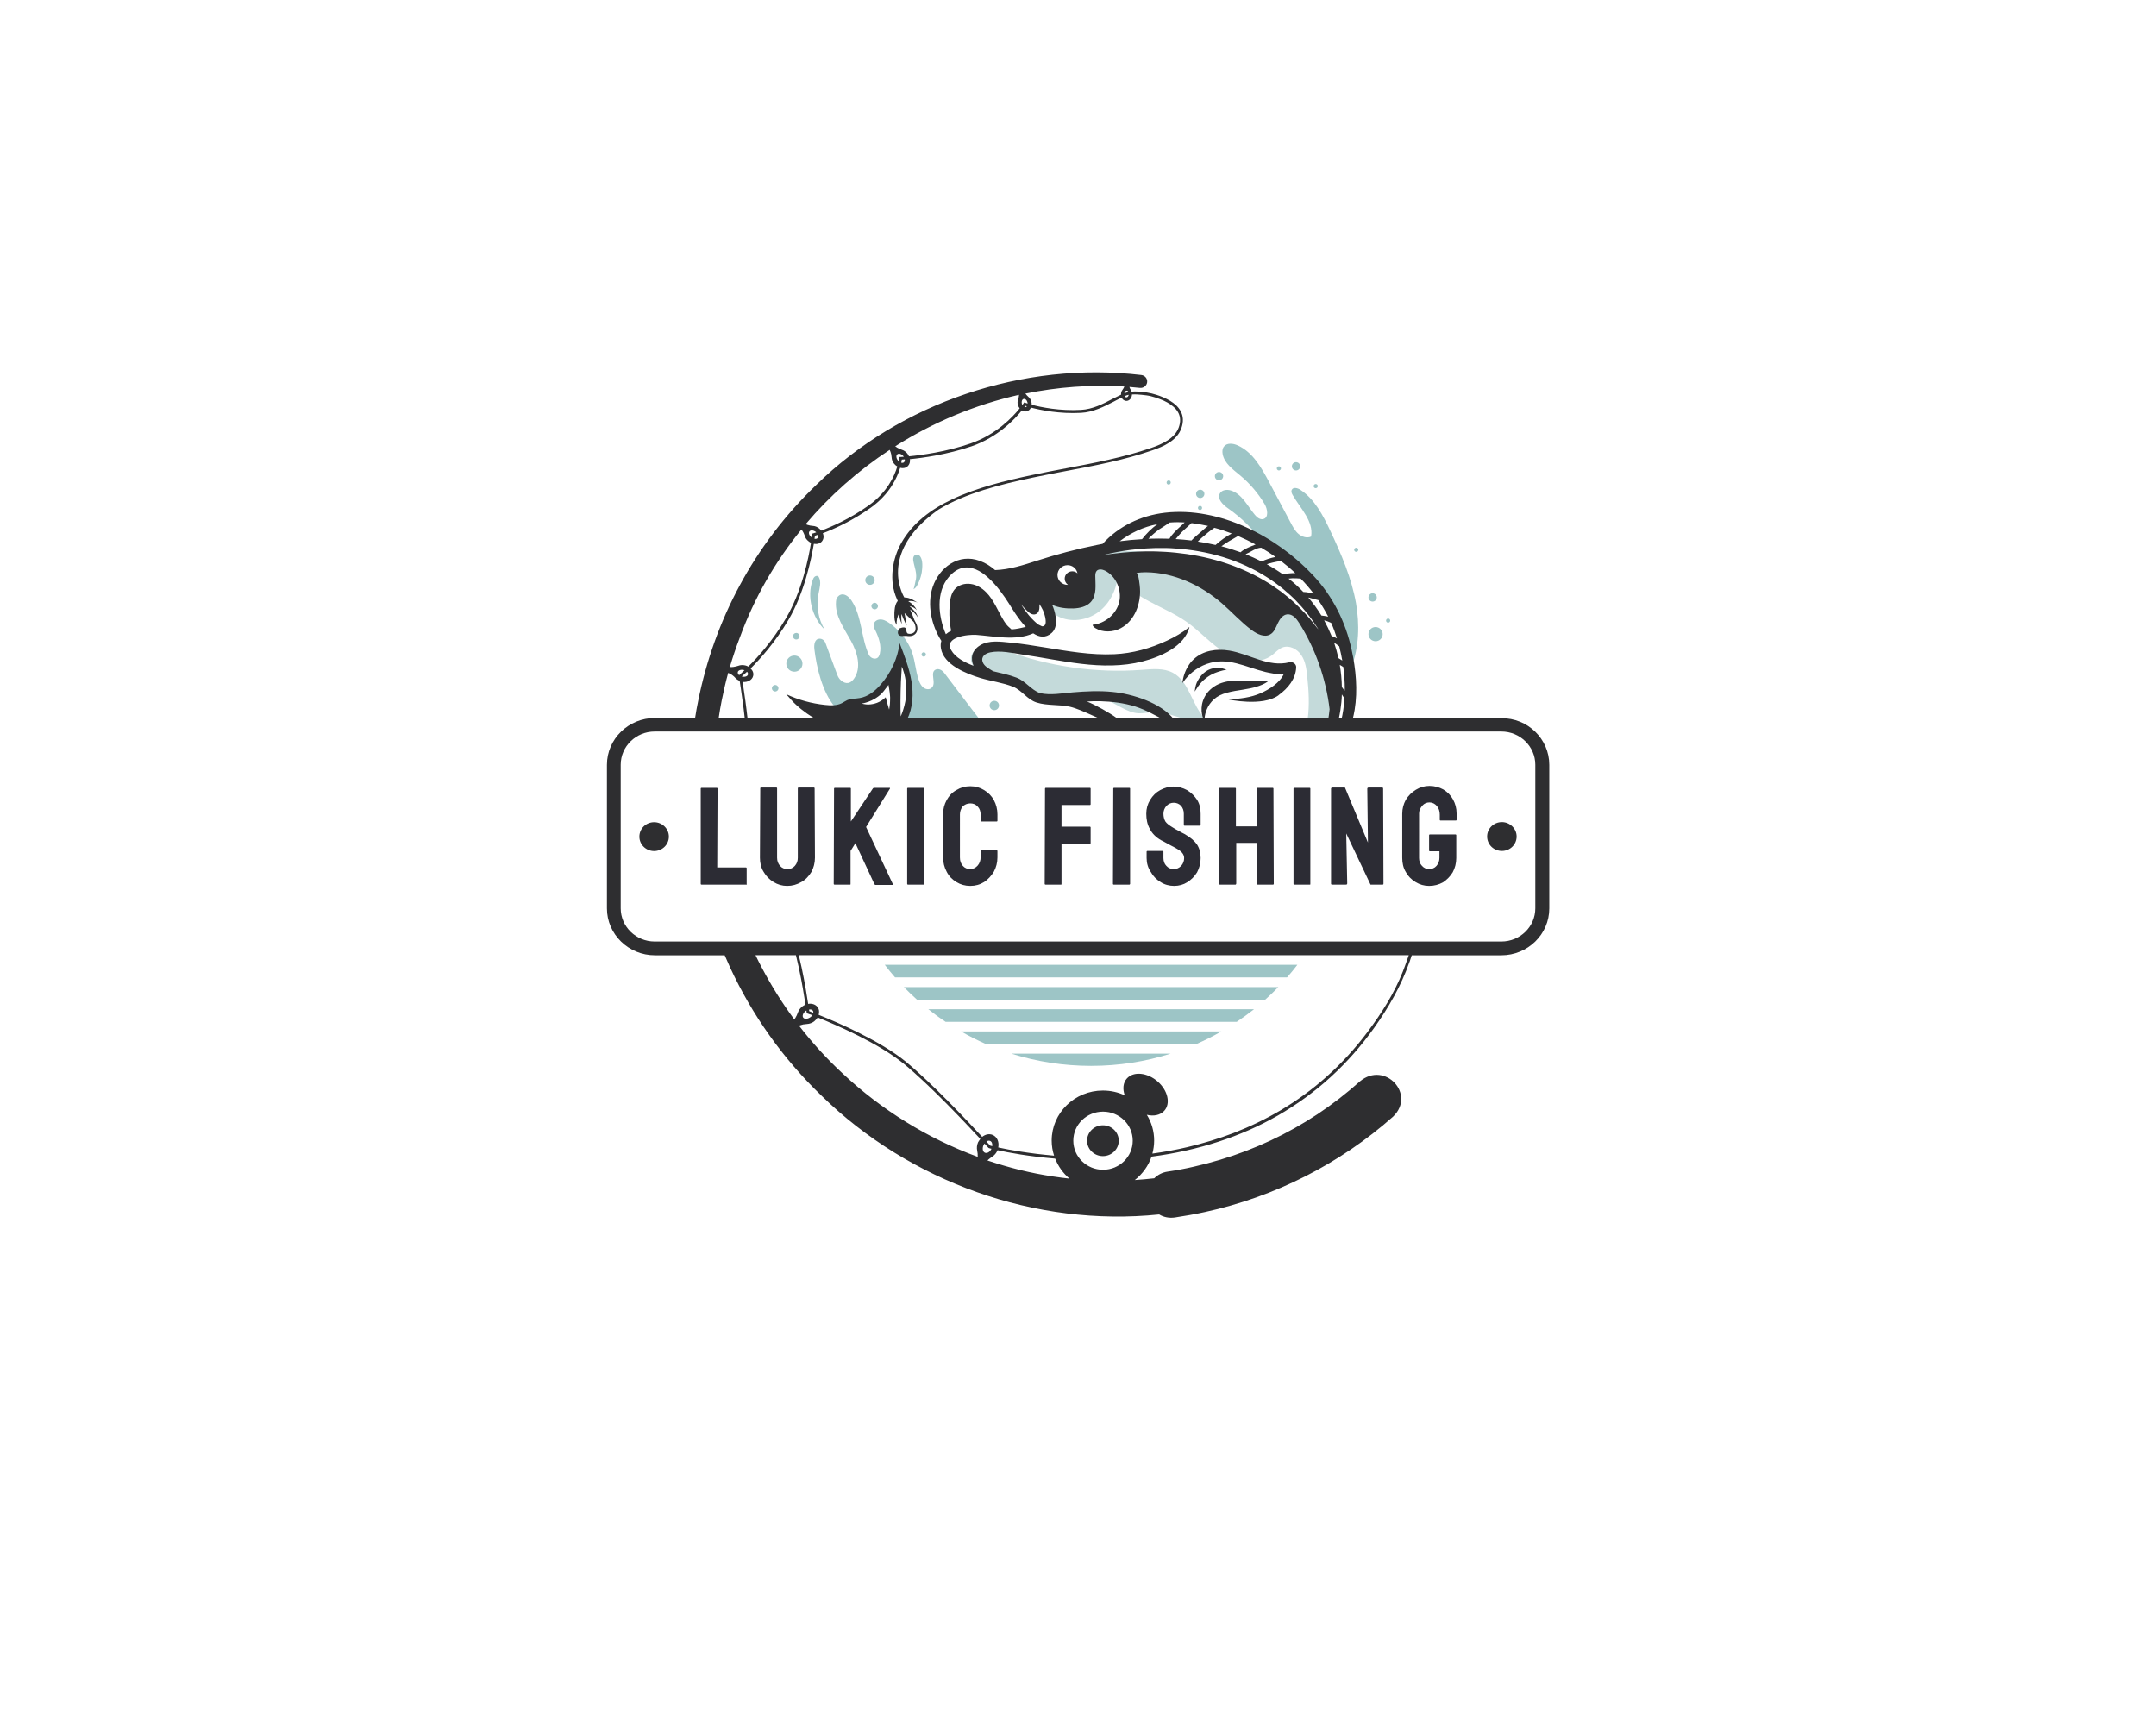 <svg xml:space="preserve" style="enable-background:new 0 0 1280 1024;" viewBox="0 0 1280 1024" y="0px" x="0px" xmlns:xlink="http://www.w3.org/1999/xlink" xmlns="http://www.w3.org/2000/svg" id="Lag_1" version="1.1">
<style type="text/css">
	.st0{fill:#9DC5C6;}
	.st1{fill:#C4DADA;}
	.st2{fill:#2E2E30;}
	.st3{fill:#2C2C34;}
</style>
<g>
	<g transform="matrix(1.689 0 0 1.689 640 471.935)" id="logo-logo">
		<g>
			<g transform="matrix(0.384 0 0 0.384 4.612 77.453)">
				<path d="M-149-5.6c5.1,4.1,10.3,7.9,15.8,11.5h266.5c5.4-3.6,10.7-7.5,15.8-11.5H-149L-149-5.6z M-96.2,26.3H96.2
					c7.9-3.5,15.6-7.3,23-11.6h-238.2C-111.7,19-104,22.8-96.2,26.3z M-188.9-46.3c3,4,6.2,7.8,9.4,11.5h358.9
					c3.3-3.7,6.4-7.6,9.4-11.5H-188.9z M-171.4-25.9c3.9,4,7.9,7.8,12,11.5h318.8c4.1-3.7,8.1-7.6,12-11.5H-171.4L-171.4-25.9z
					 M-72.8,35.1C-49.9,42.3-25.4,46.2,0,46.2c25.4,0,49.9-3.9,72.8-11.2H-72.8z" class="st0"></path>
			</g>
			<g transform="matrix(0.384 0 0 0.384 26.235 -54.672)">
				<path d="M18.5,30.5C10,26-0.1,27.1-9.7,27.8c-42.5,3.2-85.7-3-125.6-18c-7.6-2.8-18.7-6.7-26-1.2
					c-6.5,5-6.6,12.7-0.8,17.8c6.3,5.5,17.4,6,25.1,7.2c13.3,2,17.9,6.3,27.7,14.7c8.5,7.3,20.8,7.7,31.9,6.6
					c11.1-1.1,22.6-3.3,33.3,0c10.8,3.3,20,12.1,31.3,12.7c4.7,0.2,9.5-1,14.2-1.1c15.9-0.4,31.8,11.8,46.6,5.9
					C35.7,60.3,33.8,38.6,18.5,30.5z M165.7,47.6c-2-17-6.7-33.7-13-49.6c-0.1-0.2-0.2-0.5-0.3-0.7C129.3-29,79.5-55.1,56.6-66.3
					C27.8-75.4-1.5-81.9-31.6-81c-7.1,0.2-14.3,0.9-20.7,3.8s-12,8.7-13.1,15.6c-0.8,5.4,0.9,11.1-0.9,16.2c-1.8,5.2-7,8-12.1,8.6
					c-8.1,1-10.2-4.5-16.7-6.9c-6-2.3-7.7-0.7-5.5,7.3c1.8,6.4,8.3,12.4,14.1,15.3c11.7,5.9,26.6,3.7,37-4.1
					C-39-33-32.9-45.9-31.8-58.9C-18.5-37.3,9.6-31,30.5-16.5C43.1-7.8,53.3,4.2,66.4,12.3c13.1,8,31.1,11.3,43.2,1.9
					c3-2.4,5.6-5.4,9.1-6.8c6.3-2.5,13.7,1.3,17.4,7c3.8,5.6,4.7,12.6,5.4,19.4c1.4,13,2.2,26.2,0.4,39.1c-0.3,2.2-0.6,4.8,0.8,6.5
					c1,1.1,2.5,1.6,4,1.8c7.3,0.9,14.3-4.7,17.2-11.5C166.9,62.6,166.6,54.9,165.7,47.6L165.7,47.6z" class="st1"></path>
			</g>
			<g transform="matrix(0.384 0 0 0.384 1.071 -74.28)">
				<path d="M247.5,76.4c-4.5-57.5-54.8-97-81.1-113.8c-8.7-12.2-19.5-22.9-31.8-31.5c-4.8-3.3-10.5-8.9-7.4-13.9
					c1.9-3.1,6.4-3.6,9.9-2.5c10.2,3.1,15.2,14.2,22,22.3c1.9,2.3,4.7,4.6,7.6,3.9c5.3-1.2,4.1-9.1,1.3-13.8
					c-5.9-9.9-13.5-18.8-22.4-26.2c-6.6-5.5-14.5-11.1-16-19.6c-0.4-2.4-0.3-4.9,1.2-6.8c2.7-3.6,8.4-3,12.5-1.1
					c13.8,6.1,21.8,20.4,28.9,33.7c6.6,12.4,13.2,24.8,19.8,37.3c1.9,3.6,3.9,7.4,7.1,10.1c3.2,2.7,7.8,4.1,11.5,2.4
					c2.4-14-9.7-25.6-16.8-37.9c-0.9-1.5-1.7-3.3-0.9-4.9c1.3-2.7,5.4-1.7,7.9,0c13.1,8.6,20.7,23.4,27.4,37.6
					c10,21.2,19.4,43.1,23.5,66.2C255.1,37.3,254.5,58,247.5,76.4L247.5,76.4z M109.1-86c-2.1,0-3.8,1.7-3.8,3.8
					c0,2.1,1.7,3.8,3.8,3.8c2.1,0,3.8-1.7,3.8-3.8C112.9-84.3,111.2-86,109.1-86z M196.8-111.2c-2.1,0-3.8,1.7-3.8,3.8
					s1.7,3.8,3.8,3.8c2.1,0,3.8-1.7,3.8-3.8S198.9-111.2,196.8-111.2z M266.9,8.8c-2.1,0-3.8,1.7-3.8,3.8s1.7,3.8,3.8,3.8
					s3.8-1.7,3.8-3.8S269,8.8,266.9,8.8z M126.3-102.2c-2.1,0-3.8,1.7-3.8,3.8s1.7,3.8,3.8,3.8c2.1,0,3.8-1.7,3.8-3.8
					S128.4-102.2,126.3-102.2z M181.1-107.4c-1,0-1.9,0.9-1.9,1.9s0.9,1.9,1.9,1.9s1.9-0.9,1.9-1.9S182.2-107.4,181.1-107.4z
					 M108.9-71.2c-1.1,0-1.9,0.9-1.9,1.9c0,1.1,0.9,1.9,1.9,1.9c1.1,0,1.9-0.9,1.9-1.9C110.8-70.4,110-71.2,108.9-71.2z M214.8-91.2
					c-1,0-1.9,0.9-1.9,1.9s0.8,1.9,1.9,1.9s1.9-0.9,1.9-1.9S215.9-91.2,214.8-91.2z M281.1,31.9c-1,0-1.9,0.9-1.9,1.9
					s0.8,1.9,1.9,1.9s1.9-0.9,1.9-1.9S282.2,31.9,281.1,31.9z M251.9-32.9c-1,0-1.9,0.9-1.9,1.9s0.8,1.9,1.9,1.9s1.9-0.9,1.9-1.9
					S253-32.9,251.9-32.9z M80.2-94.5c-1,0-1.9,0.9-1.9,1.9c0,1.1,0.8,1.9,1.9,1.9s1.9-0.9,1.9-1.9C82.1-93.7,81.3-94.5,80.2-94.5z
					 M-124,83.3c-1-1.4-2.1-2.8-3.5-3.8c-1.4-1-3.2-1.6-4.9-1.1c-7.1,2.2,1,13.2-4.8,17.3c-2.1,1.5-5.1,1-7.1-0.6
					c-2-1.5-3.2-3.9-4.1-6.4c-3.6-10-3.4-20.7-8.2-30.5c-4.3-8.9-10.9-16.7-19.1-22.3c-2.8-1.9-5.9-3.6-9.3-3
					c-1.7,0.3-3.3,1.2-4.2,2.7c-1.5,2.6-0.2,5.1,1,7.4c3.2,6.5,5.6,14,4,21.1c-0.5,2-1.4,4.2-4.1,4.5c-2.5,0.2-4.9-1.3-6-3.6
					c-7.2-15.9-6.2-35-15.8-49.5c-2.5-3.8-7.1-7.5-11.3-4.7c-1.7,1.2-2.8,3.2-2.9,5.3c-1.2,13.4,7.4,24.7,13.7,36.3
					c5.9,10.7,9.8,24.5,2.8,34.5c-2.1,3-5.4,5.6-10.1,3c-2.4-1.4-4.2-3.6-5.2-6.3l-10.9-29.4c-0.9-2.3-3.1-4-5.6-3.8
					c-4.3,0.2-5,5.6-4.5,9.6c1.9,15.9,7,39.1,19,53.1c0.8,1,1.6,1.9,2.5,2.7c4.7-4.4,10.5-7.5,16.8-9.1c6.1-1.5,12.7-1.6,18-5
					c2.8-1.8,4.9-4.3,7-6.9c6.6-8.4,12.1-17.7,16.3-27.5c3.1,3.4,4.2,8.1,5,12.6c2.3,12.4,3.9,25.2,1,37.4c-0.9,3.6-2.2,7-3.9,10.3
					c24.1,0.7,48.5,0.1,72.3,0.1C-101.6,113-112.7,98.1-124,83.3L-124,83.3z M-262.4,65.8c-4.1,0-7.4,3.3-7.4,7.4s3.3,7.4,7.4,7.4
					c4.1,0,7.4-3.3,7.4-7.4S-258.3,65.8-262.4,65.8z M-193.2-7.5c-2.4,0-4.3,1.9-4.3,4.3c0,2.4,1.9,4.3,4.3,4.3
					c2.4,0,4.3-1.9,4.3-4.3C-188.9-5.6-190.9-7.5-193.2-7.5z M-79.4,107.2c-2.4,0-4.3,1.9-4.3,4.3s1.9,4.3,4.3,4.3s4.3-1.9,4.3-4.3
					S-77,107.2-79.4,107.2z M-280,92.7c-1.6,0-3,1.3-3,3s1.3,3,3,3s3-1.3,3-3C-277,94-278.4,92.7-280,92.7z M-260.7,45.1
					c-1.6,0-3,1.3-3,3c0,1.6,1.3,3,3,3c1.7,0,3-1.3,3-3C-257.7,46.4-259,45.1-260.7,45.1z M-188.9,17.5c-1.6,0-3,1.3-3,3
					c0,1.7,1.3,3,3,3s3-1.3,3-3C-186,18.8-187.3,17.5-188.9,17.5z M-144,62.8c-1.1,0-2,0.9-2,2s0.9,2,2,2s2-0.9,2-2
					S-142.9,62.8-144,62.8z M-240.3,9.2c1-5.2,2.7-10.8,0.3-15.1c-0.2-0.4-0.5-0.8-0.9-1c-0.9-0.5-2.2-0.1-3.1,0.7
					c-0.8,0.8-1.3,1.8-1.6,2.8c-5.8,15.3-0.3,34.8,10.8,45.3C-240.5,32.4-242.5,20.8-240.3,9.2L-240.3,9.2z M-147.3-25
					c-1.6-2.2-4.9-2.2-6,0.4c-0.6,1.4-0.4,3-0.1,4.5c0.1,0.6,0.3,1.3,0.4,1.9c0.9,3.7,2.1,7.4,2.1,11.2c0,2-0.4,4-0.9,6
					c-0.2,0.8-1,5.5-1.7,6.1c2.6-1,4.1-4.6,5.1-6.9c1.2-2.8,2.1-5.7,2.6-8.7C-145.2-14.7-144.6-21.5-147.3-25L-147.3-25z
					 M269.6,39.7c-3.6,0-6.5,2.9-6.5,6.5c0,3.6,2.9,6.5,6.5,6.5c3.6,0,6.5-2.9,6.5-6.5C276.1,42.7,273.2,39.7,269.6,39.7z" class="st0"></path>
			</g>
			<g transform="matrix(0.384 0 0 0.384 -2.372 -61.309)">
				<path d="M-146.3,55.4c-2-11.9-6.4-23.3-10.8-34.7c-1.8,14-8,27.4-17.7,38.3c-4.9,5.5-11.1,10.6-18.8,11.9
					c-3.8,0.7-7.9,0.4-11.4,1.9c-1.8,0.8-3.3,1.9-5,2.8c-4.6,2.3-10.2,2.2-15.4,1.6c-12.3-1.3-24.5-4.6-35.5-9.8
					c2.9,3.2,6,7,8.6,9.3c3.2,3,6.7,5.8,10.4,8.4c6.4,4.4,11.9,7.9,20,7.6c21.2-0.9,43,1,64.3,1.7c1.7,0.1,3.6,0.1,5-0.8
					c1.1-0.7,1.8-1.9,2.3-3C-144.9,79.7-144.3,67.3-146.3,55.4L-146.3,55.4z M-166,76.5c-0.3,3.1-0.7,5-0.7,5s-0.5-1.8-1.4-4.8
					c-0.4-1.6-0.9-3.4-1.4-5.2l-0.2-0.8c0-0.2-0.1-0.1-0.1-0.2c-0.1-0.1-0.1-0.1-0.2-0.2c-0.1,0-0.2,0-0.3,0.1c-0.1,0.2,0,0.2,0,0.2
					c-0.1,0.1-0.4,0.4-0.6,0.5c-0.3,0.3-0.6,0.5-0.9,0.8c-0.6,0.5-1.3,1-2,1.4c-1.3,0.8-2.7,1.5-4,2c-2.7,1-5.2,1.4-7.3,1.5
					c-2.1,0.1-3.8-0.2-4.9-0.4c-1.1-0.3-1.8-0.5-1.8-0.5s0.7-0.1,1.8-0.3c1.1-0.3,2.6-0.6,4.4-1.3c1.8-0.7,3.9-1.6,5.9-2.8
					c1-0.7,2.1-1.3,3.1-2.1c0.5-0.4,1-0.8,1.5-1.2c0.3-0.2,0.5-0.4,0.8-0.7c0.2-0.3,0.4-0.3,1-1c1.1-1.3,2.1-2.3,3.1-3.8
					c1-1.3,1.9-2.5,2.9-3.8c0.1,0.6,0.2,1.1,0.3,1.7c0.1,0.6,0.2,1.2,0.3,1.8c0.2,1.1,0.3,2.2,0.5,3.3c0.1,1.1,0.2,2.1,0.3,3.1
					c0,0.5,0.1,1,0.1,1.4v0.8C-165.8,73.1-165.9,74.9-166,76.5L-166,76.5z M-151,65c-0.1,6.5-1.4,12.2-2.7,16.2
					c-0.6,2-1.2,3.6-1.7,4.8c-0.5,1.1-0.7,1.7-0.7,1.7s0-0.7-0.1-1.9c0-1.2,0-3-0.1-4.9c0-4.2-0.1-9.8,0.1-16
					c0.1-6.2,0.4-11.8,0.7-16c0.1-2,0.2-3.7,0.3-5c0.1-1.1,0.1-1.8,0.1-1.8s0.2,0.7,0.7,1.7c0.4,1.1,0.9,2.8,1.5,4.8
					C-151.8,52.7-150.8,58.5-151,65L-151,65z M180.2,55.1c-0.5,0.1-1.4,0.2-2.4,0.3c-2.1,0.2-5,0.3-8.6,0.2
					c-3.6-0.1-7.9-0.5-12.8-0.7c-5-0.1-10.7-0.1-16.9,1.6c-3,0.8-6,2.1-8.7,3.9c-2.6,1.7-4.9,3.9-6.6,6.1c-3.4,4.6-4.7,9.5-4.9,13.5
					c-0.2,4,0.6,7.2,1.3,9.1c0.2,0.5,0.4,0.9,0.5,1.3c0.2,0.4,0.4,0.7,0.5,0.9c0.3,0.5,0.4,0.7,0.4,0.7s0-0.3,0-0.8c0-0.3,0-0.6,0-1
					c0-0.4,0.1-0.8,0.1-1.3c0.2-2,0.7-4.8,2.1-7.9c1.3-3.1,3.5-6.4,6.5-9c3-2.7,6.8-4.6,11.6-5.9c4.7-1.3,9.8-2.1,14.5-2.8
					c4.8-0.8,9.3-1.6,13-2.8c3.7-1.1,6.6-2.5,8.4-3.6c0.9-0.6,1.6-1,2-1.4c0.4-0.3,0.7-0.5,0.7-0.5S180.7,55,180.2,55.1L180.2,55.1z
					 M123.1,46.6c-3.1,2.1-5.5,5.1-7.3,8.4c-1.2,2.2-2.2,4.5-2.8,10c3.6-5.5,3.4-5.3,5.1-7.3c2-2.4,4.4-4.5,7-6.3
					c2.6-1.8,5.5-3.2,8.5-4.2c1.6-0.5,7.6-2.7,9.1-1.6C136.8,41.9,128.7,42.7,123.1,46.6z M199.6,38.2c-19,4.8-36.6-7.7-54.9-10.7
					c-11.8-2-24,0-32.4,7.7c-0.9,0.8-1.7,1.6-2.5,2.5c-0.2,0.2-0.4,0.5-0.6,0.8c-0.4,0.5-0.8,1.1-1.2,1.6c-0.2,0.3-0.4,0.6-0.6,1
					c-3.3,5-5.2,11-5.6,16.1c3.4-4.9,6.3-7.7,9.1-10c3.9-3.2,8.4-5.8,13.2-7.5c19.3-6.8,35.4,3,53.8,7.4c1.8,0.4,15.9,3.6,16.7,1.7
					c-3.6,8.2-13.4,14.2-21,17.6c-9.4,4.2-19.6,5.2-29.8,5.8c0,0,31,6.8,45.8-3.7c0.1-0.1,0.2-0.1,0.2-0.2c0.1-0.1,0.2-0.1,0.2-0.2
					c8.5-6.2,15.4-14.6,15.9-25.2C206.1,39.6,202.6,37.4,199.6,38.2L199.6,38.2z M256.7,26.9c-5.6-25.7-17.1-48.9-35.3-68.3
					c-33-35.3-85.5-63-135.6-57.3c-22.4,2.6-42.6,12.5-57.1,28.5c-1.7,0.3-3.4,0.6-5.1,1c-18.6,3.7-37,8.6-55,14.4
					c-12.4,4-25.3,8.2-38.3,8.6c-4.1-3.5-8.6-6.5-13.9-8.4c-19.6-7.3-37.3,6-43.3,24.1c-5.3,16-1,35.1,8,49.1
					c-0.6,2-0.8,4.2-0.4,6.7c2.3,15.2,23.3,23.4,36.2,27.3c9.8,2.9,20.4,4.2,29.9,8C-44.9,64-40.5,72.2-31.7,75
					c9.8,3.1,20.5,1.6,30.6,3.9c11.5,2.7,29,12.9,40.4,15.7c3.5,0.9,4.9-3.4,2.3-5.4c-6-4.5-20.1-12.4-27.2-15.1c4-0.3,8-0.4,12-0.3
					c10.9,0.3,21.9,1.6,32.3,4.9c9.4,3,18,7.9,26.6,12.5c2.3,1.2,10.4,1.5,8.6-0.9C82.1,75.3,56.2,67.1,37.6,65.3
					c-12-1.2-24.2-0.6-36.2,0.4c-9.7,0.8-20.3,2.9-30,0.7c-8.3-3-13.1-11-21.6-14.2c-6.8-2.6-14.1-4.1-21.2-5.8
					c-3.6-2.2-8.3-4.4-9.7-8.5c-1.7-5.1,2.6-7.9,7-8.8c9.1-1.9,20.3,0.6,29.3,2c18.1,2.6,36,6.4,54.1,8.5c18.4,2.2,37.8,2.5,56-2.2
					c16.4-4.2,38.5-13.7,42.9-31.5C101.9,11,94.9,15,87.6,18.4c-15.2,7.1-31.3,11.6-48.1,12.4C18,31.8-3.2,28-24.2,24.6
					c-10.4-1.7-20.9-3.4-31.4-4.4c-9.1-0.9-19.8-2.5-27.9,2.5c-7.8,4.8-8.8,12.3-5.9,18.7c-8-3-16.6-7.4-20.5-14.3
					c-6.8-12.2,15.4-14.5,22.9-14c16.4,1.2,36.4,5.7,52.2-1.4c5.5,3.6,11.3,4.5,16.8-0.3c6.4-5.6,4-16.9,1.4-23.7
					c-0.3-0.7-0.6-1.4-0.9-2.1c0.1,0,0.2,0.1,0.2,0.1c6,2.6,12.6,3.4,19.1,3.2C7.7-11.3,14-12.7,17.9-17c2.8-3.1,3.9-7.3,4.2-11.4
					c0.3-4.1-0.1-8.2-0.1-12.4c0-1.6,0.2-3.5,1.3-4.7c1.8-1.9,5-1.4,7.4-0.3c10.4,5.1,15.7,18,13.2,28.8C41.3-5.9,31,2.7,19.5,3.9
					c0.2,1.3,1.4,2.2,2.5,3c6.9,4.2,16.1,3.9,23.3,0.1c13-6.9,18.5-22.8,17.6-36.5c-0.1-1.7-1.2-14.1-3.3-14.1
					c2.9-0.4,5.8-0.6,8.7-0.6c25.7,0.2,50.5,11.8,69.7,28.5c9.3,8.1,17.5,17.3,27.4,24.6c4.8,3.5,11.3,6.7,16.5,3.9
					c3.8-2,5.3-6.3,7.1-10.2c1.8-3.8,4.5-7.9,8.8-8.3c4.8-0.4,8.4,4,10.9,8c15,23.9,24.5,51.1,27.8,78.9c0,0.2,0,0.4-0.1,0.6
					c-0.6,5.9-1.6,11.8-2.8,17.5h8.8c1.8-5.8,3.1-11.6,4-17.5c0.7-4.7,1.2-9.5,1.3-14.2c0.7,1.2,1.5,2.4,2.4,3.5
					c-0.2,3.6-0.6,7.1-1.1,10.7c-0.9,5.9-2.2,11.8-4.1,17.5h9.8c2.2-5.6,3.7-11.5,4.7-17.5C262.4,63.7,260.5,44.4,256.7,26.9
					L256.7,26.9z M-54.7,8.1c-0.9-0.9-1.9-1.7-2.9-2.6c-1.5-1.4-2.7-3.1-3.8-4.8c-2.8-4.5-5.1-9.2-7.6-13.9
					c-2.5-4.6-5.3-9.2-9.1-12.9c-3.8-3.8-8.6-6.7-13.9-7.4c-5.3-0.8-11.1,0.8-14.6,4.8c-3.5,4-4.3,9.5-4.7,14.7
					c-0.4,6-0.4,12,0.5,18c0.2,1.4,0.4,3.5,0.9,5.3c-1.8,0.9-3.5,2-4.9,3.2c-7-16.4-9.3-38.4,2.8-52.5c8.1-9.3,16.6-10.2,24.7-6.8
					c3.9,1.6,7.7,4.3,11.2,7.5c7.9,7,14.6,16.7,19,23.6c2.9,4.6,8.6,14.3,15.5,21.5C-45.9,6.8-50.2,7.8-54.7,8.1L-54.7,8.1z
					 M-25.8,5.2c-0.4,0.1-0.7,0.1-1.1,0c0,0-3.1-1.5-3.1-1.5c-1.6-1.1-3.1-2.5-3.9-3.3c-3.6-3.3-6.6-7.2-9.4-11.2
					c-1-1.4-1.9-2.8-2.9-4.3c1.8,2.1,3.7,4.1,5.7,6.1c1.1,1.1,2.3,2.1,3.7,2.8c1.4,0.7,3.1,0.9,4.6,0.2c2.6-1.2,3.2-4.5,3.1-7.3
					c0-0.6-0.1-1.2-0.1-1.8c2.4,3.5,4.4,7.3,5.3,11.9C-23.5-1-22.3,4.4-25.8,5.2L-25.8,5.2z M1-45.1c-3.9,0-7,3-7,6.8
					c0,2.3,1.2,4.3,3,5.6c-0.1,0-0.2,0-0.4,0c-5.1,0-9.2-4-9.2-9s4.1-9,9.2-9c4.6,0,8.3,3.2,9.1,7.5C4.5-44.4,2.8-45.1,1-45.1z
					 M221.9-24.7c-1.1-0.2-2.3-0.5-3.4-0.7c-2.2-0.5-4.2-0.7-6.1-0.8h0c-4.2-4.4-8.6-8.5-13.5-12.2c1.1-0.1,2.2-0.2,3.4-0.3
					c2.6-0.1,5.1,0.1,7.7,0.3C214.3-34.1,218.2-29.5,221.9-24.7L221.9-24.7z M191.9-54.6c4.6,3.5,9,7.2,13.2,11.2c0,0,0,0,0,0
					c-3.8-0.1-7.6,0.3-11.2,1.2l0,0l0,0c-4.8-3.4-9.8-6.5-14.9-9.4c1.8-0.5,3.6-1.1,5.4-1.5C186.8-53.7,189.3-54.1,191.9-54.6
					L191.9-54.6z M173.9-66.7L173.9-66.7c4.5,2.6,8.9,5.5,13.1,8.5c-4.4,0.8-8.8,2.3-12.8,4.1c-4.8-2.4-9.6-4.6-14.6-6.6
					C164.4-62.8,168.8-66.5,173.9-66.7L173.9-66.7L173.9-66.7z M168.7-69.6c-1.1,0.4-2.2,0.8-3.3,1.3c-3.5,1.5-7.6,3.1-10.4,5.8
					c-5.8-2.1-11.6-4-17.6-5.5c2.2-1.5,4.5-3.1,6.8-4.5c2.8-1.7,5.6-3.3,8.5-4.9C158.1-75.1,163.5-72.5,168.7-69.6z M146.9-79.7
					L146.9-79.7c-5.3,2.8-10.5,6.6-14.8,10.5c-5.3-1.2-10.7-2.3-16.2-3.1c1.2-1.3,2.4-2.5,3.7-3.6c3.7-3.3,7.4-6.3,11.4-9
					C136.5-83.5,141.8-81.7,146.9-79.7L146.9-79.7z M110.1-89.2c5.1,0.6,10.1,1.5,15.1,2.6c-2.2,1.5-4.1,3.4-6,5
					c-2.9,2.5-6.4,5.3-9.2,8.3c-4.8-0.6-9.6-1-14.4-1.3h0c1.8-2.1,3.5-4.3,5.3-6.1c1.8-1.8,3.7-3.5,5.6-5.2
					C107.3-86.6,108.7-88,110.1-89.2L110.1-89.2z M89.9-89.7L89.9-89.7c4.6-0.4,9.3-0.4,13.9-0.1c-1.4,1.3-2.6,2.6-3.5,3.3
					c-3.5,3.2-8,7.2-10.4,11.6c-6.4-0.2-12.9-0.2-19.3,0c3-3.1,6.3-5.9,9.8-8.5C83.5-85.4,86.9-87.4,89.9-89.7L89.9-89.7z
					 M78.8-88.2c-5.4,3.9-10.2,8.8-14,13.7h0c-6.9,0.4-13.7,1-20.5,1.9C54.3-80.2,65.8-85.7,78.8-88.2z M224.6,6.1
					c-0.9-1.1-2.2-2.9-4-5.1c-3.5-4.4-8.9-10.4-16.2-17.2c-3.6-3.4-7.9-6.8-12.5-10.4c-4.7-3.4-9.8-7-15.5-10.2
					c-11.3-6.7-24.5-12.5-38.9-17c-14.5-4.4-28.7-7-41.7-8.3c-6.5-0.7-12.8-1-18.6-1.2c-5.8-0.1-11.3-0.1-16.3,0.2
					c-10,0.4-18,1.3-23.6,2c-2.8,0.3-4.9,0.7-6.4,0.9c-1.3,0.2-2,0.3-2.2,0.3c0.2,0,0.9-0.2,2.2-0.5c1.4-0.3,3.5-0.9,6.3-1.4
					c5.5-1.2,13.5-2.6,23.5-3.6c5-0.5,10.5-0.8,16.5-1c5.9-0.1,12.3-0.1,19,0.5c13.3,0.9,28,3.3,42.8,7.8
					c14.8,4.6,28.3,10.9,39.6,18.1c5.7,3.5,10.8,7.4,15.4,11.1c4.5,3.8,8.7,7.5,12.2,11.2c7,7.3,12,13.8,15.2,18.4
					c1.6,2.3,2.7,4.2,3.6,5.4c0.7,1.1,1.1,1.7,1.2,1.9C225.8,7.7,225.4,7.1,224.6,6.1z M217-21.1c0.4,0.1,0.9,0.2,1.3,0.3
					c2.6,0.6,5.2,1.5,7.9,2.1h0c3.3,4.8,6.3,9.9,9,15.1c-2.1-0.5-4.2-0.8-6.2-1C225.4-10.4,221.4-16,217-21.1z M231.5-0.2
					c1,0.3,2.1,0.6,3.1,0.9c1.1,0.4,2.2,0.9,3.3,1.4c2.1,4.6,3.8,9.3,5.3,14.2l0,0c-1.6-0.9-3.2-1.6-4.9-2.2
					C236.3,9.2,234,4.4,231.5-0.2L231.5-0.2z M244.6,34.4c-1.1-4.8-2.4-9.5-4-14.2c1.6,1,3.1,2.2,4.7,3.4l0,0c1.1,4.3,2,8.6,2.8,13
					C246.9,35.9,245.7,35.1,244.6,34.4L244.6,34.4z M250.3,64.2c-0.9-1.1-1.8-2.2-2.6-3.4c-0.1-6.8-0.8-13.6-1.9-20.3
					c0,0,0.1,0,0.1,0.1c1,0.6,2.1,1.3,3.1,1.9c0.9,6.6,1.4,13.4,1.4,20.1C250.3,63.2,250.3,63.7,250.3,64.2z" class="st2"></path>
			</g>
			<g transform="matrix(0.384 0 0 0.384 -5.684342e-14 0)">
				<path d="M37.3,316.4c0,7.8-6.5,14.1-14.5,14.1c-8,0-14.5-6.3-14.5-14.1c0-7.8,6.5-14.1,14.5-14.1
					S37.3,308.6,37.3,316.4z M-388,24.9c-7.5,0-13.5,5.9-13.5,13.2c0,7.3,6.1,13.2,13.5,13.2s13.5-5.9,13.5-13.2
					C-374.5,30.8-380.6,24.9-388,24.9z M431.4-27.6v131.4c0,23.7-19.7,42.9-43.9,42.9h-82c-0.6,1.9-1.2,3.8-1.9,5.7
					c-0.1,0.3-0.2,0.7-0.4,1c-7.5,21.4-19,41.3-32.1,59.7c-11.7,16.4-25.1,31.7-40.2,45.4c-14.6,13.3-30.8,25-48,34.9
					c-33.9,19.4-72.8,32-115.6,37.6c-2.9,8.5-8.3,15.9-15.3,21.4c5.9-0.4,11.9-0.9,17.8-1.6c3.2-3.2,7.4-5.4,12.2-6.1
					c8.2-1.2,16.3-2.7,24.4-4.6c7.9-1.8,16.2-4,23.9-6.3c31.6-9.5,61.7-23.6,89-41.7c13.7-9.1,26.7-19.2,38.9-30.1
					c22.8-18.8,51.5,11.9,30.2,32.4c-48.4,43-108.4,73.5-172.3,87.3c-9.1,2-18.3,3.6-27.5,5c-5.2,0.7-10.2-0.3-14.3-2.8
					c-113.4,11.7-228.6-30-309.1-108.7c-35.8-34.4-63.7-74.3-83.6-117.2c-1.7-3.7-3.4-7.5-5-11.3h-63.9c-24.2,0-43.9-19.3-43.9-42.9
					V-27.6c0-23.7,19.7-42.9,43.9-42.9h36.8c0.8-5.4,1.8-10.7,2.9-16c14.7-73,50.5-142.2,108.2-197.5
					C-162.5-359.2-50-397.2,58-384.4c3.3,0.4,5.7,3.3,5.3,6.6c-0.4,3.2-3.3,5.5-6.6,5.2c-3.2-0.3-6.4-0.6-9.6-0.9c0,0.1,0,0.1,0,0.2
					c0.3,1,0.8,1.9,1.4,2.8c0.2,0.4,0.4,0.8,0.6,1.3c1.8-0.2,3.6-0.2,5.4-0.1c5.9,0.3,11.7,1.2,17.3,3c4.4,1.4,8.6,3.2,12.5,5.5
					c3.8,2.3,7.4,5.3,9.5,9.2c2.7,4.7,2.9,10.1,0.8,16c-4,11.2-16.4,16.7-26.8,20.2c-25.4,8.8-52.3,13.9-78.4,18.8
					c-10.1,1.9-20.6,3.9-30.9,6.1c-29.8,6.3-61.6,14.3-86.1,29.2c-53.7,37.8-34.3,75.6-31.4,80.5c4.6-0.2,9.5,3,13,5.3
					c-2.7-1.8-6.2-2.5-9.4-1.9c3.4,1.9,6.1,4.8,7.9,8.2c-1.7-1.9-4.1-3.2-6.7-3.6c3.2,2.8,6.6,5.9,7.5,10.1c-1.7-2.9-4.2-5.3-7-7.1
					c1.4,3.2,2.7,6.4,3.9,9.6c0.5,0.9,1,1.9,1.5,2.8c3.3,6.3,0.2,12.9-7.7,11.9c-1.3-0.3-2.8-0.1-4.5,0c-4.8,0.3-5.4-3.3-3.1-6.9
					c3.2-1.2,6.5-2.1,6.5,2c0.1,1.3,0.6,2.5,1.5,2.7c2.7,0.7,6.2-0.5,6.8-3.3c0.5-2.5-0.3-5-1.5-7.3c-1-1-2-2-3-2.9
					c-1.8-1.8-3.7-3.5-5.5-5.3c0.7,3.8,1.3,7.6,2,11.4c-1.9-3.4-3.5-7-4.8-10.6c-0.3,3-0.2,6.1,0.4,9.2c-1.6-3-2.5-6.5-2.5-9.9
					c-1.8,3.2-2.6,7-2.3,10.7c-0.1-0.5-0.8-1.5-1.1-2c-0.3-0.8-0.5-1.6-0.7-2.5c-0.3-1.6-0.3-3.2-0.3-4.8c0-1.4,0-2.8,0.2-4.2
					c0.1-1.6,0.4-3.2,0.9-4.8c0.4-1.3,1.1-2.6,2-3.7c-0.2-0.5-0.5-1-0.7-1.5c-7.8-17-4.1-37.5,4.1-51.8
					c10.2-17.9,26.9-30.5,46.5-39.7c22.3-10.6,48.5-17,73.2-22.2c10.3-2.2,20.8-4.2,30.9-6.1c25.9-4.9,52.7-10,78-18.7
					c9.8-3.4,21.5-8.5,25.2-18.7c1.9-5.2,1.7-9.8-0.6-13.9c-2.2-3.9-6-6.8-9.9-9c-2.2-1.2-4.5-2.3-6.8-3.1c-2.6-1-5.3-1.9-8.1-2.6
					c-2.8-0.7-5.6-1-8.5-1.3c-3-0.3-5.9-0.5-8.9-0.3v0.1c-0.1,3.3-2.5,5.9-5.3,5.8c-1.8-0.1-3.4-1.3-4.2-3c-2.4,1.1-4.9,2.4-7.5,3.8
					c-8.6,4.4-18.4,9.5-29.6,10.1c-19.8,1.1-37.1-2.5-45.9-4.8c-0.7,1.7-2,2.9-3.8,3.4c-1.6,0.4-3.2,0.1-4.5-0.8
					c-6.6,8.2-22.2,24.6-46,32.8c-22.3,7.6-44.8,10.7-56.5,11.8c0.4,2.7-0.5,5.3-2.5,6.9c-1.8,1.4-4.1,1.6-6.4,1
					c-2.8,9.2-9.7,24.2-27,36.6c-17.3,12.3-34.2,19.7-43.8,23.3c1.1,2.6,0.9,5.3-0.8,7.4c-1.7,2.1-4.5,2.8-7.4,2.3
					c-2.4,14.3-8.8,45.1-23.2,69.5c-12.1,20.6-26,35.9-34.7,44.6c2,1.9,3,4.4,2.3,6.9c-0.9,3.7-5.1,5.9-9.6,5.4
					c0.6,4,1.5,10,2.5,17.2c0.7,4.9,1.3,10.4,2,16h690C411.7-70.6,431.4-51.3,431.4-27.6L431.4-27.6z M-303-112.8
					c-2.3,2.2-4,3.6-4.8,4.3c0,0,0,0,0,0c0.1,0,0.2,0.1,0.3,0.1c2.6,0.6,5-0.2,5.4-1.9C-301.9-111.2-302.3-112.1-303-112.8
					L-303-112.8z M-305.3-114.2c-0.2-0.1-0.5-0.2-0.7-0.2c-2.6-0.6-5,0.2-5.4,1.9c-0.2,0.9,0.2,1.9,1.2,2.8l0.3-0.2
					C-309.9-110-308.2-111.5-305.3-114.2L-305.3-114.2z M-239.6-240.4c-0.1-0.1-0.3-0.2-0.4-0.4c-2.1-1.6-4.7-1.9-5.8-0.5
					c-1.1,1.3-0.3,3.8,1.8,5.4c0.1,0.1,0.2,0.2,0.4,0.2c0.2-1.7,0.4-2.7,0.4-2.8l0.1-0.8l0.8-0.2
					C-242.3-239.5-241.3-239.8-239.6-240.4z M-238-238.2c-1.2,0.4-2.1,0.7-2.8,0.9c-0.1,0.6-0.2,1.6-0.4,2.8c1.2,0.2,2.3,0,3-0.8
					C-237.6-236.1-237.6-237.1-238-238.2z M-162.4-309.4c0,0,1.1,0,2.9-0.2c-0.1-0.2-0.2-0.3-0.3-0.5c-1.6-2-4.1-2.9-5.5-1.8
					c-1.4,1-1.2,3.6,0.4,5.6c0.2,0.3,0.5,0.6,0.8,0.8c0.4-1.8,0.5-2.8,0.5-2.8l0.1-1.1L-162.4-309.4L-162.4-309.4z M-158.6-307.2
					c-1.1,0.1-2.1,0.2-2.7,0.2c-0.1,0.7-0.3,1.6-0.5,2.9c0.9,0.2,1.7,0.1,2.3-0.3C-158.7-305-158.4-306-158.6-307.2z M-46.8-355.8
					c-0.6-0.2-1.1-0.3-1.5-0.4c-0.2,0.3-0.5,0.7-0.8,1.1c0.4,0.1,0.8,0.2,1.2,0.1C-47.4-355.2-47.1-355.4-46.8-355.8z M46.4-366.3
					c-0.5,0.1-1.1,0.3-1.6,0.4c-0.7,0.2-1.4,0.5-2.1,0.8c0.4,0.7,0.9,1.1,1.5,1.1C45.3-363.9,46.2-364.9,46.4-366.3L46.4-366.3z
					 M42.4-367.6c0.5-0.2,1.1-0.4,1.6-0.6c0.7-0.2,1.5-0.4,2.2-0.6c-0.3-0.8-0.9-1.3-1.6-1.3C43.5-370.1,42.6-369.1,42.4-367.6z
					 M-48.2-367.4c0.1,0.1,0.1,0.2,0.2,0.2c0.8,1,1.7,2,2.7,2.9c1.2,1,2.1,2.5,2.6,4.2c0.3,1,0.3,2,0.3,2.9
					c8.6,2.3,25.7,5.8,45.2,4.7c10.7-0.6,20.2-5.5,28.5-9.9c2.8-1.4,5.5-2.8,8.1-4c0-0.2,0-0.4,0-0.6c0-1.5,0.5-2.8,1.3-3.8
					c0.4-0.5,0.8-1.1,1.1-1.7c0.2-0.4,0.4-0.9,0.6-1.4C11.6-375.7-18.8-373.4-48.2-367.4z M-51.4-358.1c0.1,0.4,0.3,0.8,0.5,1.1
					c0.6-0.9,1-1.4,1-1.4l0.6-0.9l1,0.3c0,0,0.8,0.3,2.2,0.7c0-0.4-0.1-0.8-0.2-1.2c-0.5-2-2.1-3.4-3.5-3
					C-51.2-362.1-51.9-360.2-51.4-358.1L-51.4-358.1z M-167.3-319.2c0.5,0.4,1.1,0.8,1.7,1.2c1.4,0.8,2.9,1.5,4.4,2
					c1.9,0.6,3.6,1.8,5,3.5c0.6,0.8,1.1,1.6,1.5,2.5c11.5-1.1,34.1-4.1,56.4-11.8c23.3-8,38.6-24.2,44.9-32.1
					c-0.7-0.9-1.2-1.9-1.6-3.1c-0.5-1.7-0.4-3.4,0.1-4.9c0.3-0.8,0.5-1.6,0.7-2.4c0.1-0.6,0.2-1.3,0.2-2
					C-94.3-357.2-132.7-341.1-167.3-319.2L-167.3-319.2z M-249.3-247.9c0.6,0.2,1.2,0.5,1.8,0.7c1.5,0.5,3.2,0.8,4.8,0.9
					c2,0.1,4,0.9,5.7,2.3c0.8,0.6,1.4,1.3,2,2c9.3-3.5,26.3-10.8,43.5-23.1c16.8-12,23.5-26.8,26.1-35.6c-1.1-0.6-2.1-1.5-3-2.6
					c-1.4-1.7-2.1-3.7-2.2-5.6c-0.1-1-0.2-2-0.4-3c-0.3-1.4-0.8-2.8-1.4-4C-201.1-297.1-227.1-274.1-249.3-247.9L-249.3-247.9z
					 M-318.7-117.1c1,0.1,2.1,0,3.2-0.1c1.6-0.2,3.2-0.6,4.7-1.1c1.8-0.7,4-0.8,6.2-0.3c1,0.2,2,0.6,2.8,1.1
					c8.6-8.5,22.4-23.7,34.5-44.3c14.4-24.3,20.7-55,22.9-69c-0.8-0.4-1.5-0.8-2.2-1.4c-1.8-1.4-3-3.1-3.5-4.9
					c-0.3-1-0.7-1.9-1.1-2.8c-0.5-1.1-1.2-2.2-2-3.1c-23.9,29.3-43.1,62.5-56.3,98.7C-312.9-135.5-316-126.3-318.7-117.1z
					 M-328.9-70.6h23.8c-0.6-5.7-1.3-11.1-2-16c-1-7.7-2-14-2.6-17.9c-1.6-0.6-2.9-1.5-3.9-2.6c-0.7-0.8-1.4-1.5-2.2-2.1
					c-1.3-1.1-2.8-1.9-4.4-2.6c-2.3,8.3-4.2,16.7-5.9,25.1C-327.2-81.3-328.1-75.9-328.9-70.6L-328.9-70.6z M-256.4,199.1
					c0.7-2.1,2.1-4,4.1-5.6c0.9-0.7,1.8-1.2,2.8-1.6c-1.1-7.5-3.1-20.2-6.1-34c-0.8-3.7-1.7-7.5-2.6-11.3h-37
					c1.8,3.8,3.7,7.5,5.7,11.3c8.7,16.5,18.6,32.4,29.8,47.5c0.3-0.5,0.7-0.9,1-1.4C-257.8,202.5-257,200.9-256.4,199.1z
					 M-247.6,200l-0.7-0.3l-0.1-0.8c0,0-0.1-0.6-0.2-1.7c-0.2,0.1-0.5,0.3-0.7,0.5c-2.4,1.8-3.4,4.5-2.2,6.1
					c1.2,1.5,4.2,1.3,6.6-0.5c0.7-0.5,1.3-1.1,1.7-1.8C-246,200.6-247.6,200-247.6,200L-247.6,200z M-246,197.9
					c0.7,0.3,2,0.8,3.7,1.4c0.1-0.8,0-1.4-0.5-2c-0.7-0.9-2-1.2-3.4-0.9C-246.1,197-246.1,197.5-246,197.9z M-89.4,314.8
					c-14.4-15.5-46.7-49.7-69.8-68.6c-22.9-18.8-61.5-35.5-79.1-42.6c-0.8,1.3-1.9,2.5-3.2,3.6c-2,1.5-4.4,2.3-6.6,2.4
					c-1.2,0.1-2.3,0.2-3.5,0.4c-1.3,0.3-2.5,0.7-3.8,1.1c12.1,15.7,25.5,30.4,40.2,44c35.3,33.1,77.6,59.3,123.4,76.1
					c0.1-1.9-0.1-3.9-0.5-5.8c-0.5-2.3-0.3-4.9,0.8-7.5C-90.9,316.9-90.2,315.8-89.4,314.8L-89.4,314.8z M-79.2,323.8
					c-1.4-0.3-2.1-0.5-2.2-0.6l-0.4-0.1l-0.3-0.3c-0.1-0.1-1.3-1.5-3.5-3.8c-0.3,0.5-0.6,1-0.9,1.5c-1.3,3-0.7,6.1,1.3,6.9
					C-83.1,328.3-80.5,326.6-79.2,323.8L-79.2,323.8z M-80.4,320.9c0.4,0.1,1,0.3,1.9,0.5c0.3-2.2-0.4-4.2-2-4.8
					c-1-0.4-2.2-0.2-3.3,0.6C-82,319.1-80.8,320.4-80.4,320.9L-80.4,320.9z M-7.8,351.1c-5.8-4.9-10.3-11.2-13.1-18.3
					c-24.1-2-42.8-5.5-52.7-7.7c0,0.1-0.1,0.1-0.1,0.2c-1.1,2.5-2.8,4.5-4.9,5.8c-1.1,0.7-2.1,1.5-3.1,2.3c-0.4,0.3-0.8,0.7-1.2,1.1
					c5,1.7,10,3.2,15,4.7C-48.2,345-28.1,348.9-7.8,351.1L-7.8,351.1z M50.1,316.4c0-14.7-12.2-26.6-27.2-26.6s-27.2,11.9-27.2,26.6
					c0,14.7,12.2,26.6,27.2,26.6S50.1,331.1,50.1,316.4z M302.8,146.6h-558.4c0.9,3.8,1.8,7.6,2.6,11.3c2.9,13.5,4.9,25.9,6,33.3
					c3.3-0.6,6.6,0.4,8.5,2.8c1.6,2,1.9,4.7,1.1,7.2c17.8,7.1,56.6,23.9,79.8,42.9c23.1,19,55.5,53.2,69.9,68.8
					c2.8-2.3,6.4-3.1,9.5-1.8c4.2,1.7,6.2,6.5,5.2,11.5c9.7,2.1,27.8,5.5,51.1,7.5c-1.4-4.3-2.2-9-2.2-13.8
					c0-25.3,21-45.8,46.9-45.8c7.2,0,14,1.6,20,4.4c-2.1-5.8-1.6-11.6,2-15.5c6.1-6.7,18.7-5.4,28.1,2.8c9.4,8.2,12.1,20.3,6,26.9
					c-3.7,4-9.7,5.1-15.9,3.6c4.3,6.9,6.7,15,6.7,23.6c0,4.1-0.6,8.1-1.6,11.9c10.8-1.5,21.5-3.4,32-5.9c14.4-3.4,28.6-7.7,42.5-13
					c14.9-5.8,29.3-12.7,43-20.8c14.8-8.8,28.7-18.9,41.5-30.3c14.1-12.5,26.8-26.4,38-41.4c12.8-17.1,24.4-35.3,32.2-55.1
					C297.8,160.7,300.7,152.6,302.8,146.6L302.8,146.6z M418.6-27.7c0-16.8-14-30.4-31.1-30.4h-775c-17.1,0-31.1,13.6-31.1,30.4
					v131.4c0,16.8,14,30.4,31.1,30.4h775c17.2,0,31.1-13.6,31.1-30.4L418.6-27.7L418.6-27.7z M388,24.8c-7.5,0-13.5,5.9-13.5,13.2
					c0,7.3,6,13.2,13.5,13.2s13.5-5.9,13.5-13.2C401.5,30.8,395.4,24.8,388,24.8z" class="st2"></path>
			</g>
		</g>
	</g>
	<g transform="matrix(1.921 0 0 1.921 640.392 496.312)" id="text-logo">
		<g>
			<g transform="matrix(1 0 0 1 0 0)" id="text-logo-path-0">
				<path d="M-102.7,15h-13.9c-0.1,0-0.2-0.1-0.2-0.2l0,0l0-29.5c0-0.1,0.1-0.2,0.2-0.2l0,0h4.8c0.1,0,0.2,0.1,0.2,0.2
					l0,0l-0.1,24.4h8.9c0.1,0,0.2,0.1,0.2,0.2l0,0v4.9C-102.5,14.9-102.5,15-102.7,15L-102.7,15z M-90.1,15.4L-90.1,15.4
					c-1.5,0-2.9-0.4-4.2-1.2c-1.3-0.8-2.3-1.8-3.1-3.2c-0.8-1.3-1.1-2.8-1.1-4.3l0,0l0.1-21.5c0-0.1,0.1-0.2,0.2-0.2l0,0h4.8
					c0.1,0,0.2,0.1,0.2,0.2l0,0V6.7c0,1,0.3,1.8,0.9,2.5c0.6,0.7,1.4,1,2.3,1l0,0c0.9,0,1.7-0.3,2.3-1c0.6-0.7,0.9-1.5,0.9-2.5l0,0
					v-21.5c0-0.1,0.1-0.2,0.2-0.2l0,0h4.8c0.1,0,0.2,0.1,0.2,0.2l0,0l0.1,21.5c0,1.6-0.4,3.1-1.1,4.4c-0.8,1.3-1.8,2.4-3.1,3.1
					C-87.1,15-88.5,15.4-90.1,15.4z M-70.6,15h-4.9c-0.1,0-0.2-0.1-0.2-0.2l0,0l0.1-29.5c0-0.1,0.1-0.2,0.2-0.2l0,0h4.8
					c0.1,0,0.2,0.1,0.2,0.2l0,0v10.2l6.8-10.2c0.1-0.1,0.2-0.2,0.3-0.2l0,0h4.9c0.1,0,0.1,0.1,0.1,0.2l0,0l-7.4,11.9l8.3,17.7
					c0.1,0.1,0,0.2-0.2,0.2l0,0h-5.2c-0.1,0-0.2-0.1-0.3-0.2l0,0L-69,2.2l-1.5,2.4v10.2C-70.5,14.9-70.5,15-70.6,15L-70.6,15z
					 M-47.9,15h-4.9c-0.1,0-0.2-0.1-0.2-0.2l0,0l0-29.5c0-0.1,0.1-0.2,0.2-0.2l0,0h4.8c0.1,0,0.2,0.1,0.2,0.2l0,0l0,29.5
					C-47.7,14.9-47.8,15-47.9,15L-47.9,15z M-33.5,15.4L-33.5,15.4c-1.6,0-3-0.4-4.3-1.2c-1.3-0.8-2.3-1.8-3-3.2
					c-0.7-1.3-1.1-2.8-1.1-4.4l0,0l0-13.4c0-1.6,0.4-3,1.1-4.3c0.7-1.3,1.7-2.4,3-3.1c1.3-0.8,2.7-1.2,4.3-1.2l0,0
					c1.6,0,3,0.4,4.3,1.2c1.3,0.8,2.3,1.8,3,3.1c0.7,1.3,1.1,2.8,1.1,4.4l0,0v2c0,0.1-0.1,0.2-0.2,0.2l0,0h-4.8
					c-0.1,0-0.2-0.1-0.2-0.2l0,0v-2c0-0.9-0.3-1.8-0.9-2.4c-0.6-0.7-1.4-1-2.3-1l0,0c-1,0-1.8,0.4-2.4,1c-0.5,0.7-0.8,1.5-0.8,2.4
					l0,0V6.6c0,1.1,0.3,1.9,0.9,2.6c0.6,0.7,1.4,1,2.3,1l0,0c0.9,0,1.7-0.4,2.3-1.1c0.6-0.7,0.9-1.6,0.9-2.5l0,0v-2
					c0-0.1,0.1-0.2,0.2-0.2l0,0h4.8c0.1,0,0.2,0.1,0.2,0.2l0,0v2c0,1.6-0.4,3.1-1.1,4.4c-0.8,1.3-1.8,2.4-3,3.2
					C-30.5,15-31.9,15.4-33.5,15.4z M-5.5,15h-4.8c-0.1,0-0.2-0.1-0.2-0.2l0,0l0.1-29.5c0-0.1,0.1-0.2,0.2-0.2l0,0H3.5
					c0.1,0,0.2,0.1,0.2,0.2l0,0v4.9c0,0.1-0.1,0.2-0.2,0.2l0,0h-8.8v6.7h8.8c0.1,0,0.2,0.1,0.2,0.2l0,0l0,4.9c0,0.1-0.1,0.2-0.2,0.2
					l0,0h-8.8v12.6C-5.2,14.9-5.3,15-5.5,15L-5.5,15z M15.7,15h-4.9c-0.1,0-0.2-0.1-0.2-0.2l0,0l0.1-29.5c0-0.1,0.1-0.2,0.2-0.2l0,0
					h4.8c0.1,0,0.2,0.1,0.2,0.2l0,0l0,29.5C15.8,14.9,15.8,15,15.7,15L15.7,15z M29.5,15.4L29.5,15.4c-1.5,0-3-0.4-4.2-1.2
					c-1.3-0.8-2.3-1.8-3-3.1C21.4,9.8,21,8.3,21,6.8l0,0v-2c0-0.1,0.1-0.2,0.2-0.2l0,0h4.8c0.1,0,0.2,0.1,0.2,0.2l0,0v2
					c0,0.9,0.3,1.8,0.9,2.4c0.6,0.7,1.4,1,2.3,1l0,0c0.9,0,1.6-0.3,2.3-1c0.6-0.7,0.9-1.5,0.9-2.4l0,0c0-1.1-0.7-2-2.1-2.8l0,0
					c-0.5-0.3-1.2-0.7-2.2-1.2c-1-0.5-1.9-1.1-2.8-1.5l0,0c-1.6-0.9-2.8-2.1-3.5-3.5c-0.8-1.4-1.1-3-1.1-4.7l0,0
					c0-1.6,0.4-3,1.2-4.3c0.8-1.3,1.8-2.3,3.1-3c1.3-0.7,2.7-1.1,4.1-1.1l0,0c1.5,0,2.9,0.4,4.2,1.1c1.3,0.8,2.3,1.8,3.1,3
					c0.8,1.3,1.1,2.7,1.1,4.3l0,0v3.5c0,0.1-0.1,0.2-0.2,0.2l0,0h-4.8c-0.1,0-0.2-0.1-0.2-0.2l0,0l0-3.5c0-1-0.3-1.8-0.9-2.5
					c-0.6-0.6-1.4-0.9-2.2-0.9l0,0c-0.9,0-1.6,0.3-2.3,1c-0.6,0.7-0.9,1.5-0.9,2.4l0,0c0,0.9,0.2,1.7,0.6,2.4
					C27.2-3.9,28-3.3,29-2.7l0,0c0.1,0.1,0.4,0.2,0.8,0.5c0.4,0.2,0.9,0.5,1.3,0.7c0.5,0.3,0.9,0.5,1.3,0.7c0.4,0.2,0.6,0.3,0.7,0.4
					l0,0c1.4,0.8,2.6,1.8,3.4,2.9c0.8,1.2,1.2,2.6,1.2,4.3l0,0c0,1.6-0.4,3.1-1.1,4.4c-0.8,1.3-1.8,2.3-3.1,3.1
					C32.4,15,31,15.4,29.5,15.4z M48.5,15h-4.9c-0.1,0-0.2-0.1-0.2-0.2l0,0l0-29.5c0-0.1,0.1-0.2,0.2-0.2l0,0h4.8
					c0.1,0,0.2,0.1,0.2,0.2l0,0l0,11.7h6.4v-11.7c0-0.1,0.1-0.2,0.2-0.2l0,0H60c0.1,0,0.2,0.1,0.2,0.2l0,0l0.1,29.5
					c0,0.1-0.1,0.2-0.2,0.2l0,0h-4.8c-0.1,0-0.2-0.1-0.2-0.2l0,0V2.1h-6.4v12.6C48.6,14.9,48.6,15,48.5,15L48.5,15z M71.5,15h-4.9
					c-0.1,0-0.2-0.1-0.2-0.2l0,0l0-29.5c0-0.1,0.1-0.2,0.2-0.2l0,0h4.8c0.1,0,0.2,0.1,0.2,0.2l0,0l0,29.5C71.6,14.9,71.6,15,71.5,15
					L71.5,15z M82.6,15h-4.3c-0.2,0-0.3-0.1-0.3-0.3l0,0L78-14.6c0-0.2,0.1-0.4,0.4-0.4l0,0h3.9L89.4,2l-0.2-16.6
					c0-0.2,0.1-0.4,0.4-0.4l0,0h4.2c0.2,0,0.3,0.1,0.3,0.4l0,0l0.1,29.3c0,0.2-0.1,0.3-0.2,0.3l0,0h-3.8L82.7-0.8L83,14.6
					C83,14.9,82.9,15,82.6,15L82.6,15z M108.3,15.4L108.3,15.4c-1.5,0-2.9-0.4-4.2-1.2c-1.3-0.8-2.3-1.8-3-3.1
					c-0.8-1.3-1.1-2.8-1.1-4.4l0,0V-6.9c0-1.6,0.4-3,1.1-4.3c0.8-1.3,1.8-2.3,3.1-3.1c1.3-0.8,2.7-1.2,4.2-1.2l0,0
					c1.6,0,3,0.4,4.3,1.1c1.3,0.8,2.3,1.8,3,3.1c0.7,1.3,1.1,2.7,1.1,4.3l0,0v2c0,0.1-0.1,0.2-0.2,0.2l0,0h-4.8
					c-0.1,0-0.2-0.1-0.2-0.2l0,0v-1.6c0-1.1-0.3-2-0.9-2.7c-0.6-0.7-1.4-1.1-2.3-1.1l0,0c-0.8,0-1.6,0.3-2.2,1c-0.6,0.7-1,1.5-1,2.4
					l0,0V6.8c0,0.9,0.3,1.8,0.9,2.4c0.6,0.7,1.4,1,2.2,1l0,0c0.9,0,1.7-0.3,2.3-1c0.6-0.7,0.9-1.5,0.9-2.5l0,0V4.7h-3
					c-0.1,0-0.2-0.1-0.2-0.2l0,0v-4.8c0-0.1,0.1-0.2,0.2-0.2l0,0h8c0.1,0,0.2,0.1,0.2,0.2l0,0v7.1c0,1.6-0.4,3.1-1.1,4.4
					c-0.8,1.3-1.8,2.3-3,3.1C111.3,15,109.9,15.4,108.3,15.4z" class="st3"></path>
			</g>
		</g>
	</g>
</g>
</svg>
